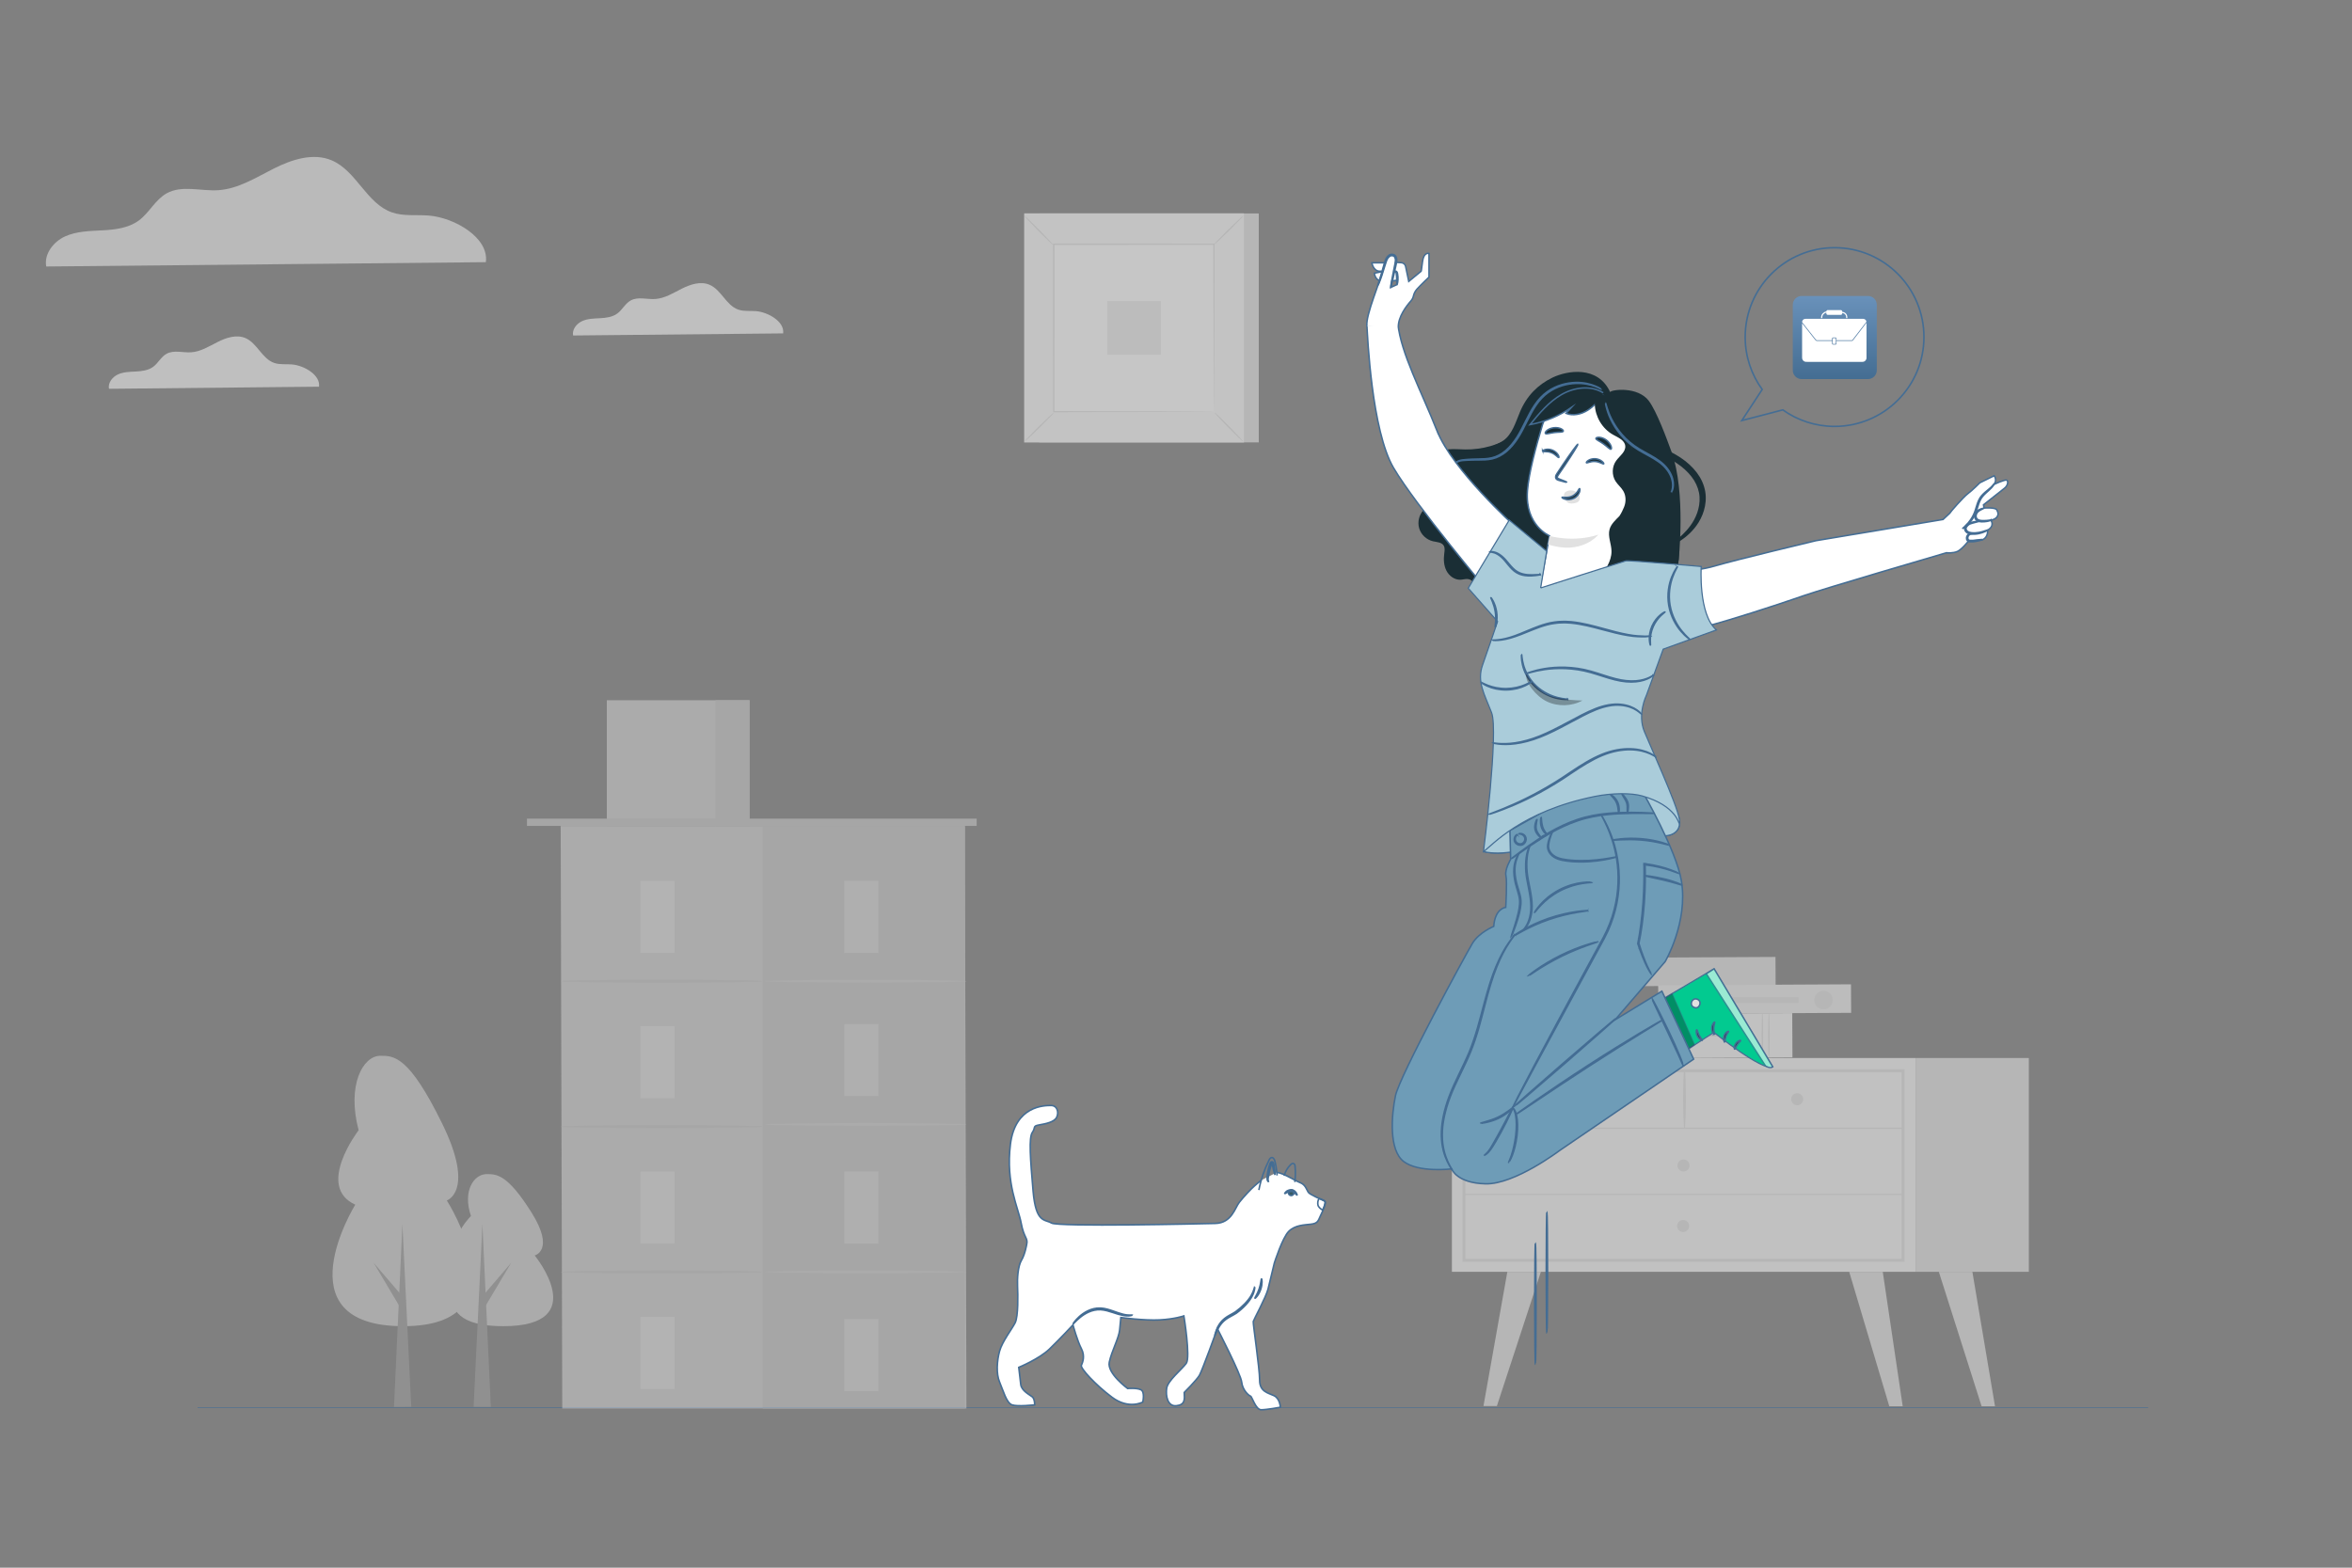 <?xml version="1.0" encoding="UTF-8"?>
<svg id="Livello_1" data-name="Livello 1" xmlns="http://www.w3.org/2000/svg" xmlns:xlink="http://www.w3.org/1999/xlink" viewBox="0 0 750 500">
  <rect x="0" y="0" width="750" height="500" fill="#808080" stroke="none"/>
  <defs>
    <style>
      .cls-1 {
        fill: url(#Sfumatura_senza_nome_2);
      }

      .cls-1, .cls-2, .cls-3, .cls-4, .cls-5, .cls-6, .cls-7, .cls-8, .cls-9, .cls-10, .cls-11, .cls-12 {
        stroke-width: 0px;
      }

      .cls-13 {
        fill: #02ca90;
      }

      .cls-13, .cls-14, .cls-15, .cls-16, .cls-17, .cls-18, .cls-19, .cls-20, .cls-21, .cls-22, .cls-23, .cls-24, .cls-25, .cls-26, .cls-27 {
        stroke: #446d94;
        stroke-miterlimit: 10;
      }

      .cls-13, .cls-26 {
        stroke-width: .376px;
      }

      .cls-14, .cls-22, .cls-24 {
        stroke-width: .498px;
      }

      .cls-14, .cls-25 {
        fill: #375a64;
      }

      .cls-2, .cls-16 {
        fill: #000;
      }

      .cls-15 {
        fill: #6e9cb7;
      }

      .cls-15, .cls-16, .cls-17, .cls-18, .cls-19, .cls-20, .cls-21, .cls-25 {
        stroke-width: .475px;
      }

      .cls-3, .cls-21 {
        fill: #e1e1e1;
      }

      .cls-28 {
        opacity: .5;
      }

      .cls-29 {
        opacity: .6;
      }

      .cls-16, .cls-30 {
        opacity: .3;
      }

      .cls-17, .cls-11 {
        fill: #1a2e35;
      }

      .cls-18 {
        fill: #ff9a6c;
      }

      .cls-4 {
        fill: #a8a8a8;
      }

      .cls-31 {
        opacity: .8;
      }

      .cls-19, .cls-24, .cls-9 {
        fill: #fff;
      }

      .cls-5 {
        fill: #f5f5f5;
      }

      .cls-20 {
        fill: #ff735d;
      }

      .cls-6 {
        fill: #dedede;
      }

      .cls-7 {
        fill: #ececec;
      }

      .cls-32 {
        opacity: .55;
      }

      .cls-22, .cls-23, .cls-27 {
        fill: none;
      }

      .cls-23 {
        stroke-width: .5px;
      }

      .cls-8 {
        fill: #f3f3f3;
      }

      .cls-26 {
        fill: #aaccda;
      }

      .cls-10 {
        fill: #fafafa;
      }

      .cls-12 {
        fill: #e9e9e9;
      }

      .cls-27 {
        stroke-width: .178px;
      }
    </style>
    <linearGradient id="Sfumatura_senza_nome_2" data-name="Sfumatura senza nome 2" x1="-4157.998" y1="53.788" x2="-4157.998" y2="27.277" gradientTransform="translate(-3572.924 67.12) rotate(-180) scale(1 -1)" gradientUnits="userSpaceOnUse">
      <stop offset="0" stop-color="#446d92"/>
      <stop offset="1" stop-color="#6991ba"/>
    </linearGradient>
  </defs>
  <g id="home_destra-2" data-name="home destra">
    <line id="linea_paviemnto" data-name="linea paviemnto" class="cls-27" x1="685" y1="449" x2="63" y2="449"/>
    <g id="grattaceli" class="cls-32">
      <g id="NUVOLE">
        <path class="cls-12" d="M154.927,83.623c1.076-7.786-9.923-14.195-18.183-14.876-3.941-.317-8.039.285-11.774-1.013-8.087-2.817-11.315-13.262-19.212-16.601-5.903-2.485-12.692-.269-18.421,2.611-5.713,2.88-11.378,6.504-17.756,6.916-5.555.348-11.6-1.709-16.458,1.013-3.624,2.026-5.523,6.204-8.862,8.656-3.276,2.405-7.533,2.928-11.584,3.133-4.051.222-8.245.269-11.948,1.947-3.687,1.693-6.742,5.602-5.982,9.59l140.181-1.377Z"/>
        <path class="cls-8" d="M249.726,106.331c.513-3.72-4.746-6.788-8.692-7.101-1.886-.148-3.842.139-5.624-.487-3.868-1.347-5.406-6.336-9.178-7.927-2.816-1.191-6.067-.13-8.796,1.243-2.729,1.373-5.432,3.103-8.483,3.303-2.66.174-5.537-.817-7.866.487-1.73.965-2.642,2.964-4.233,4.137-1.565,1.156-3.598,1.399-5.537,1.504-1.938.104-3.946.122-5.71.93-1.764.808-3.225,2.677-2.86,4.581l66.978-.669Z"/>
        <path class="cls-8" d="M101.726,123.331c.513-3.72-4.746-6.788-8.692-7.101-1.886-.148-3.842.139-5.624-.487-3.868-1.347-5.406-6.336-9.178-7.927-2.816-1.191-6.067-.13-8.796,1.243-2.729,1.373-5.432,3.103-8.483,3.303-2.66.174-5.537-.817-7.866.487-1.73.965-2.642,2.964-4.233,4.137-1.565,1.156-3.598,1.399-5.537,1.504-1.938.104-3.946.122-5.71.93-1.764.808-3.225,2.677-2.86,4.581l66.978-.669Z"/>
      </g>
    </g>
    <g>
      <g class="cls-32">
        <g>
          <rect class="cls-5" x="462.976" y="337.445" width="147.856" height="68.189"/>
          <path class="cls-3" d="M607.313,402.42h-140.952v-61.388h140.952v61.388ZM467.28,401.5h139.113v-59.548h-139.113v59.548Z"/>
          <rect class="cls-3" x="610.832" y="337.445" width="36.121" height="68.189"/>
          <path class="cls-3" d="M466.82,360.03h140.032c.239,0,.239-.371,0-.371h-140.032c-.239,0-.239.371,0,.371h0Z"/>
          <path class="cls-3" d="M537.294,359.845c.42-6.053.374-12.464.048-18.522-.013-.242-.364-.243-.377,0-.327,6.059-.372,12.469.048,18.522.013.181.269.181.282,0h0Z"/>
          <path class="cls-3" d="M574.986,350.584c0,1.054-.854,1.908-1.908,1.908-1.054,0-1.908-.854-1.908-1.908,0-1.053.854-1.908,1.908-1.908,1.054,0,1.908.854,1.908,1.908Z"/>
          <path class="cls-3" d="M501.496,350.584c0,1.054-.854,1.908-1.908,1.908-1.054,0-1.908-.854-1.908-1.908,0-1.053.854-1.908,1.908-1.908,1.053,0,1.908.854,1.908,1.908Z"/>
          <path class="cls-3" d="M538.744,371.726c0,1.054-.854,1.908-1.908,1.908-1.054,0-1.908-.854-1.908-1.908,0-1.054.854-1.908,1.908-1.908,1.054,0,1.908.854,1.908,1.908Z"/>
          <polygon class="cls-3" points="480.654 405.634 473.041 448.444 477.323 448.444 491.358 405.634 480.654 405.634"/>
          <polygon class="cls-3" points="600.371 405.634 606.737 448.519 602.455 448.519 589.666 405.634 600.371 405.634"/>
          <polygon class="cls-3" points="628.954 405.634 636.167 448.519 631.885 448.519 618.249 405.634 628.954 405.634"/>
          <path class="cls-3" d="M538.616,391.025c0,1.054-.854,1.908-1.908,1.908-1.054,0-1.908-.854-1.908-1.908s.854-1.908,1.908-1.908c1.054,0,1.908.854,1.908,1.908Z"/>
          <path class="cls-3" d="M466.82,381.146h140.032c.239,0,.239-.371,0-.371h-140.032c-.239,0-.239.371,0,.371h0Z"/>
        </g>
        <g>
          <rect class="cls-3" x="539.281" y="287.517" width="9.1" height="44.705" transform="translate(850.825 -235.59) rotate(89.697)"/>
          <g>
            <rect class="cls-5" x="539.557" y="305.403" width="14.141" height="49.827" transform="translate(874.049 -218.05) rotate(89.697)"/>
            <path class="cls-3" d="M561.979,337.156c-.134,0-.242-3.166-.242-7.07,0-3.906.108-7.071.242-7.071.134,0,.242,3.165.242,7.071,0,3.904-.108,7.07-.242,7.07Z"/>
            <path class="cls-3" d="M564.072,337.156c-.134,0-.242-3.166-.242-7.07,0-3.906.108-7.071.242-7.071.133,0,.242,3.165.242,7.071,0,3.904-.108,7.07-.242,7.07Z"/>
            <path class="cls-3" d="M529.249,337.156c-.134,0-.242-3.166-.242-7.07,0-3.906.108-7.071.242-7.071.134,0,.242,3.165.242,7.071,0,3.904-.108,7.07-.242,7.07Z"/>
            <path class="cls-3" d="M531.342,337.156c-.134,0-.242-3.166-.242-7.07,0-3.906.108-7.071.242-7.071.133,0,.242,3.165.242,7.071,0,3.904-.108,7.07-.242,7.07Z"/>
            <path class="cls-3" d="M535.909,330.314c0-.135,5.027-.245,11.227-.245,6.202,0,11.228.11,11.228.245,0,.135-5.026.245-11.228.245-6.2,0-11.227-.11-11.227-.245Z"/>
          </g>
          <g>
            <rect class="cls-7" x="554.973" y="287.903" width="9.1" height="61.485" transform="translate(875.215 -242.549) rotate(89.698)"/>
            <path class="cls-3" d="M581.486,321.904c-1.605,0-2.905-1.318-2.905-2.943,0-1.625,1.301-2.943,2.905-2.943,1.605,0,2.906,1.318,2.906,2.943,0,1.626-1.301,2.943-2.906,2.943Z"/>
            <rect class="cls-3" x="552.006" y="298.383" width="1.819" height="41.157" transform="translate(871.877 -233.955) rotate(90)"/>
          </g>
        </g>
      </g>
      <g class="cls-32">
        <rect class="cls-3" x="331.342" y="68.079" width="70.054" height="73.025"/>
        <g>
          <rect class="cls-10" x="326.598" y="68.079" width="70.054" height="73.025"/>
          <path class="cls-3" d="M396.673,141.126h-70.097v-73.069h70.097v73.069ZM326.619,141.083h70.01v-72.982h-70.01v72.982Z"/>
        </g>
        <rect class="cls-9" x="336.015" y="77.896" width="51.22" height="53.392"/>
        <path class="cls-3" d="M336.015,131.643c.04.048-.446.606-1.264,1.469-.818.863-1.967,2.031-3.256,3.301-1.289,1.27-2.473,2.4-3.346,3.203-.873.802-1.436,1.277-1.48,1.233-.044-.045.439-.6,1.257-1.464.818-.863,1.97-2.034,3.263-3.307,1.292-1.273,2.479-2.406,3.352-3.209.874-.803,1.433-1.275,1.474-1.227Z"/>
        <path class="cls-3" d="M387.234,131.512c.048-.04.606.446,1.47,1.264.863.818,2.031,1.968,3.301,3.256,1.269,1.289,2.4,2.473,3.203,3.346.803.874,1.277,1.436,1.233,1.48-.044.044-.6-.439-1.464-1.257-.863-.818-2.034-1.971-3.307-3.263-1.272-1.292-2.406-2.479-3.209-3.352-.803-.873-1.275-1.433-1.227-1.474Z"/>
        <path class="cls-3" d="M387.094,78.038c-.04-.048.446-.606,1.264-1.47.818-.863,1.967-2.032,3.256-3.301,1.289-1.27,2.473-2.4,3.346-3.203.873-.802,1.436-1.277,1.48-1.233.044.044-.439.6-1.257,1.463-.818.863-1.971,2.034-3.263,3.307-1.292,1.273-2.479,2.406-3.352,3.209-.873.803-1.433,1.275-1.474,1.227Z"/>
        <path class="cls-3" d="M335.874,78.169c-.048.041-.606-.446-1.469-1.264-.863-.818-2.031-1.968-3.301-3.256-1.27-1.289-2.4-2.473-3.203-3.346-.803-.874-1.278-1.436-1.233-1.48.044-.044.6.439,1.463,1.257.863.818,2.034,1.971,3.307,3.263,1.273,1.292,2.406,2.479,3.209,3.353.803.873,1.275,1.433,1.227,1.473Z"/>
        <path class="cls-3" d="M387.094,131.288c-.004-.004-.007-.091-.011-.259-.003-.182-.006-.427-.011-.745-.006-.669-.013-1.632-.023-2.882-.012-2.529-.03-6.209-.052-10.882-.024-9.351-.059-22.673-.1-38.623l.197.197c-14.911.009-32.421.019-51.074.03h-.005l.227-.227c-.012,19.597-.023,37.93-.032,53.392l-.195-.194c15.306.041,28.05.076,36.985.099,4.464.022,7.976.039,10.389.051,1.192.01,2.109.018,2.749.023.302.005.536.008.71.011.161.004.244.007.247.011.004.004-.072.007-.226.011-.169.003-.396.006-.689.011-.63.005-1.535.013-2.711.022-2.403.012-5.899.029-10.344.051-8.965.024-21.751.058-37.109.099l-.195.001-0-.196c-.009-15.461-.02-33.795-.032-53.392l-0-.227h.232c18.653.01,36.164.021,51.074.029h.198l-0.0.198c-.042,16.003-.076,29.368-.1,38.75-.023,4.653-.04,8.318-.052,10.837-.01,1.234-.018,2.184-.023,2.844-.005.309-.009.547-.011.724-.004.161-.008.241-.011.237Z"/>
        <rect class="cls-7" x="353.079" y="96.046" width="17.091" height="17.091"/>
      </g>
      <g>
        <path class="cls-11" d="M482.699,138.945c-4.575,2.925-10.015,4.478-15.444,4.408-1.732-.022-3.467-.205-5.193-.057-1.726.147-3.488.664-4.755,1.845-1.267,1.181-1.912,3.131-1.219,4.718.976,2.234,4.135,3.122,4.614,5.512.344,1.72-.937,3.358-2.379,4.357-1.442.999-3.138,1.663-4.355,2.926-1.459,1.516-2.023,3.836-1.423,5.853.6,2.017,2.34,3.651,4.39,4.124,1.235.285,2.75.292,3.419,1.368.467.75.295,1.712.179,2.588-.244,1.844-.147,3.794.707,5.446.854,1.652,2.581,2.934,4.44,2.869.726-.026,1.438-.248,2.164-.234.726.014,1.53.357,1.747,1.05.15.48-.016.992-.07,1.492-.263,2.441,2.17,4.344,4.523,5.045,4.706,1.403,9.961.049,13.927-2.847,3.965-2.896,6.747-7.179,8.604-11.724,1.857-4.546,2.86-9.386,3.853-14.195"/>
        <g>
          <path class="cls-20" d="M535.267,260.587c-.47-1.32-1.367-2.444-2.327-3.465-6.226-6.627-15.659-9.793-24.737-9.278-9.079.516-17.76,4.469-24.831,10.186-3.767,3.045-8.838,8.931-10.163,13.59,5.524,1.332,13.78-.522,18.988-2.793,5.209-2.271,10.365-5.023,16.018-5.598,6.552-.667,12.982,1.659,19.437,2.966,1.297.263,2.626.485,3.939.317,1.313-.168,2.624-.781,3.357-1.883.776-1.167.789-2.721.319-4.041Z"/>
          <path class="cls-26" d="M535.267,260.587c-.47-1.32-1.367-2.444-2.327-3.465-6.226-6.627-15.659-9.793-24.737-9.278-9.079.516-17.76,4.469-24.831,10.186-3.767,3.045-8.838,8.931-10.163,13.59,5.524,1.332,13.78-.522,18.988-2.793,5.209-2.271,10.365-5.023,16.018-5.598,6.552-.667,12.982,1.659,19.437,2.966,1.297.263,2.626.485,3.939.317,1.313-.168,2.624-.781,3.357-1.883.776-1.167.789-2.721.319-4.041Z"/>
          <g>
            <g>
              <path class="cls-13" d="M530.749,339.49l15.772-10.219s15.684,12.599,18.783,10.995l-18.716-31.293-25.228,14.915,9.389,15.603Z"/>
              <path class="cls-21" d="M539.377,320.406c-.197-.705.234-1.53.93-1.756.696-.225,1.54.205,1.748.906.209.701-.277,1.708-.994,1.854-.717.146-1.68-.414-1.714-1.144"/>
              <g class="cls-29">
                <path class="cls-19" d="M546.588,308.973l-2.484,1.603,18.874,29.404s1.439,1.031,2.327.286l-18.716-31.293Z"/>
              </g>
              <path class="cls-17" d="M546.665,329.874c.15-.096-.238-.902-.196-1.948.014-1.047.445-1.83.3-1.935-.114-.123-.891.651-.919,1.918-.04,1.266.695,2.081.816,1.964Z"/>
              <path class="cls-17" d="M549.986,332.344c.169-.054.033-.871.369-1.776.309-.915.93-1.464.832-1.612-.062-.158-1.02.272-1.416,1.405-.406,1.13.068,2.067.215,1.983Z"/>
              <path class="cls-17" d="M555.029,331.858c-.05-.158-.941.086-1.543.979-.609.889-.508,1.807-.342,1.795.177.011.349-.721.854-1.447.488-.737,1.106-1.166,1.031-1.327Z"/>
              <path class="cls-17" d="M542.812,331.804c.101-.147-.529-.722-.987-1.621-.476-.889-.588-1.735-.767-1.736-.163-.022-.337.972.218,2.023.546,1.055,1.461,1.481,1.536,1.334Z"/>
            </g>
            <polygon class="cls-16" points="533.246 316.86 540.422 333.223 538.016 334.923 529.741 318.972 533.246 316.86"/>
          </g>
          <g>
            <path class="cls-15" d="M523.855,252.673c-.648,0-21.862-.465-33.314,7.098l-9.066,5.112.245,9.182s-1.945,3.241-1.513,5.186c.432,1.945-.063,10.156-.063,10.156,0,0-3.395.216-3.827,6.05,0,0-4.711,1.945-6.785,5.402-2.074,3.457-23.25,42.352-24.546,48.618s-2.161,17.286,2.593,20.96c4.754,3.673,15.342,2.377,15.342,2.377,0,0,1.513,4.538,10.804,4.754,9.291.216,23.553-10.588,23.553-10.588l42.784-29.171-10.121-21.678-14.945,9.145,15.99-18.583s7.347-12.533,5.186-25.713c-1.604-9.786-12.317-28.306-12.317-28.306Z"/>
            <path class="cls-25" d="M527.514,259.404c-.001.015-.174.023-.503.026-.376-.002-.853-.003-1.44-.006-1.25-.01-3.059-.04-5.291-.013-2.232.032-4.891.107-7.821.419-2.926.313-6.134.858-9.348,1.954-6.454,2.177-11.65,5.643-15.347,8.114-1.802,1.249-3.276,2.27-4.35,3.014-.484.333-.877.603-1.186.816-.274.183-.422.273-.431.261s.122-.126.38-.331c.297-.23.674-.522,1.139-.882.997-.756,2.446-1.84,4.275-3.13,3.659-2.539,8.857-6.068,15.384-8.272,3.251-1.109,6.497-1.648,9.444-1.94,2.952-.293,5.623-.335,7.861-.329,2.239.012,4.048.088,5.297.15.587.035,1.063.064,1.438.087.329.025.501.045.5.06Z"/>
            <path class="cls-25" d="M483.863,266.136c.056.051-.537.359-.677,1.244-.065.423.036.965.452,1.335.396.372,1.073.57,1.653.342.577-.234.931-.844.962-1.387.046-.555-.254-1.017-.592-1.279-.711-.545-1.353-.359-1.347-.435-.007-.023.128-.102.405-.126.272-.024.696.033,1.121.315.418.264.844.834.81,1.544-.019.682-.43,1.449-1.199,1.768-.777.298-1.603.025-2.087-.456-.514-.492-.598-1.198-.477-1.677.114-.497.382-.83.596-1.0.217-.174.37-.21.38-.188Z"/>
            <path class="cls-25" d="M491.473,267.257c-.04.038-.34-.183-.761-.615-.404-.432-.994-1.094-1.228-2.051-.211-.963.027-1.817.2-2.383.188-.573.361-.904.413-.887.061.019-.009.384-.118.962-.098.574-.261,1.382-.076,2.211.198.826.7,1.479,1.041,1.952.352.472.576.768.529.812Z"/>
            <path class="cls-25" d="M493.27,266.16c-.036.039-.331-.145-.717-.553-.382-.406-.834-1.071-1.082-1.904-.467-1.688-.127-3.07-.045-3.051.151.001.022,1.378.458,2.927.457,1.551,1.495,2.483,1.386,2.581Z"/>
            <path class="cls-25" d="M516.17,259.404c-.067-.002-.087-.387-.149-.994-.062-.605-.17-1.441-.517-2.277-.341-.84-.883-1.481-1.29-1.93-.412-.448-.684-.722-.643-.771.034-.042.374.146.855.553.473.404,1.103,1.065,1.476,1.983.378.912.438,1.808.424,2.431-.015.628-.103,1.008-.155,1.006Z"/>
            <path class="cls-25" d="M518.948,259.347c-.062-.006-.073-.385-.067-.99-.007-.6.061-1.445-.187-2.28-.267-.829-.773-1.514-1.077-2.033-.318-.516-.497-.851-.448-.886.047-.034.313.236.697.71.367.48.93,1.139,1.24,2.083.279.958.146,1.829.079,2.428-.084.606-.18.973-.237.968Z"/>
            <path class="cls-25" d="M482.372,353.321c-.021-.001.09-.355.386-.965.288-.618.735-1.518,1.321-2.671,1.173-2.306,2.909-5.623,5.074-9.709,4.332-8.173,10.388-19.425,17.123-31.826,1.687-3.1,3.334-6.126,4.925-9.049,1.573-2.912,2.714-5.92,3.483-8.863,1.56-5.898,1.551-11.497.859-16.039-.69-4.564-2.012-8.097-3.05-10.451-.527-1.178-.98-2.073-1.295-2.676-.15-.284-.268-.51-.361-.685-.079-.156-.117-.237-.11-.241.006-.004.057.07.148.219.102.17.233.389.398.665.34.59.819,1.476,1.372,2.648,1.089,2.343,2.464,5.881,3.198,10.474.736,4.57.778,10.224-.776,16.186-.766,2.975-1.91,6.016-3.496,8.964-1.588,2.925-3.233,5.952-4.917,9.054-6.724,12.393-12.811,23.613-17.233,31.765-2.183,4.052-3.954,7.34-5.194,9.643-.594,1.123-1.06,2.005-1.392,2.632-.146.286-.263.513-.352.689-.068.155-.104.238-.112.238Z"/>
            <path class="cls-25" d="M530.094,325.341c.008.013-.152.125-.463.326-.35.221-.805.507-1.371.863-1.24.765-2.96,1.827-5.067,3.127-4.278,2.641-10.167,6.322-16.604,10.492-6.438,4.173-12.214,8.031-16.395,10.824-2.061,1.372-3.744,2.492-4.957,3.3-.56.364-1.011.657-1.358.882-.313.198-.482.296-.49.283-.008-.012.144-.134.441-.355.336-.243.771-.558,1.312-.949,1.194-.835,2.851-1.994,4.88-3.413,4.138-2.858,9.89-6.758,16.332-10.934,6.441-4.172,12.36-7.815,16.68-10.391,2.161-1.287,3.917-2.316,5.14-3.011.582-.327,1.051-.59,1.412-.793.325-.177.5-.264.507-.251Z"/>
            <path class="cls-25" d="M536.788,340.026c-.028.009-.168-.298-.396-.859-.282-.639-.628-1.423-1.036-2.348-.892-1.976-2.167-4.688-3.593-7.676-1.404-2.944-2.674-5.606-3.652-7.655-.426-.919-.787-1.698-1.082-2.333-.248-.555-.373-.867-.347-.881.027-.013.203.274.497.806.294.532.706,1.308,1.205,2.273.997,1.93,2.34,4.613,3.768,7.605,1.427,2.991,2.66,5.729,3.484,7.742.415,1.005.718,1.833.913,2.41.181.583.267.908.239.917Z"/>
            <path class="cls-25" d="M482.371,353.321c-.078-.09,7.239-6.558,16.341-14.445,9.105-7.89,16.547-14.211,16.625-14.121s-7.238,6.557-16.342,14.447c-9.102,7.887-16.545,14.21-16.623,14.12Z"/>
            <path class="cls-25" d="M473.309,368.481c-.041-.056.861-.585,1.758-1.96.883-1.369,1.972-3.388,3.192-5.584,1.208-2.208,2.259-4.23,3.02-5.694.76-1.465,1.234-2.37,1.29-2.344.052.024-.325.976-1.017,2.478-.692,1.502-1.704,3.552-2.915,5.767-1.227,2.208-2.348,4.189-3.321,5.553-.498.673-.992,1.154-1.372,1.429-.38.278-.622.377-.634.355Z"/>
            <path class="cls-25" d="M481.056,370.825c-.068-.037.408-.938.924-2.49.515-1.55,1.049-3.756,1.342-6.234.275-2.478.271-4.755-.031-6.351-.124-.806-.368-1.413-.557-1.821-.228-.379-.387-.583-.361-.609.012-.018.217.146.505.524.245.4.545,1.026.711,1.845.389,1.63.44,3.949.161,6.462-.296,2.512-.886,4.741-1.483,6.287-.307.77-.577,1.385-.818,1.783-.229.404-.367.618-.393.604Z"/>
            <path class="cls-25" d="M472.1,358.258c-.013-.062.613-.236,1.615-.522 1-.291,2.378-.703,3.811-1.362,2.868-1.337,4.747-3.179,4.847-3.053.036.039-.397.527-1.197,1.215-.801.682-1.997,1.548-3.469,2.229-1.472.678-2.892,1.049-3.918,1.267-1.03.212-1.677.28-1.689.226Z"/>
            <path class="cls-25" d="M483.037,298.17c.006.005-.033.064-.112.176-.097.13-.216.291-.363.488-.321.427-.789,1.061-1.343,1.911-1.125,1.685-2.565,4.257-3.916,7.621-1.367,3.36-2.585,7.51-3.783,12.16-1.228,4.638-2.447,9.807-4.556,14.969-2.14,5.141-4.769,9.745-6.471,14.225-1.713,4.462-2.603,8.752-2.578,12.364.004,1.806.226,3.433.552,4.829.326,1.399.781,2.555,1.179,3.484.425.917.785,1.619,1.065,2.074.121.214.219.388.299.53.065.121.096.185.09.189-.006.004-.049-.052-.127-.165-.09-.136-.2-.303-.336-.509-.305-.442-.691-1.134-1.143-2.049-.425-.926-.908-2.085-1.261-3.496-.352-1.408-.599-3.055-.623-4.884-.063-3.664.805-7.998,2.512-12.509,1.697-4.524,4.321-9.143,6.443-14.247,2.092-5.118,3.321-10.271,4.571-14.906,1.22-4.647,2.475-8.811,3.885-12.174,1.395-3.369,2.886-5.935,4.059-7.6.578-.839,1.07-1.46,1.414-1.87.161-.187.291-.339.397-.462.091-.103.141-.153.146-.148Z"/>
            <path class="cls-25" d="M484.43,272.071c.035.019-.157.362-.43,1.011-.275.646-.631,1.605-.814,2.842-.182,1.235-.146,2.736.155,4.367.25,1.642.936,3.342,1.401,5.246.237.944.327,1.937.244,2.86-.071.925-.232,1.8-.425,2.62-.379,1.644-.864,3.078-1.28,4.276-.422,1.196-.796,2.151-1.06,2.808-.265.657-.423,1.016-.451,1.006-.028-.01.077-.388.293-1.063.246-.753.557-1.708.928-2.848.377-1.205.829-2.642,1.181-4.266.347-1.622.648-3.445.149-5.295-.449-1.847-1.138-3.593-1.373-5.276-.286-1.665-.292-3.217-.065-4.482.228-1.267.637-2.232.963-2.864.162-.318.302-.556.408-.712.102-.157.161-.236.174-.229Z"/>
            <path class="cls-25" d="M485.438,296.95c-.084-.056,1.26-1.086,2.081-3.518.412-1.197.672-2.706.651-4.385-.017-1.681-.307-3.52-.685-5.439-.371-1.922-.777-3.757-.912-5.473-.14-1.708-.085-3.258.087-4.543.167-1.286.457-2.304.726-2.977.139-.336.255-.591.353-.756.092-.167.147-.251.16-.244.036.018-.139.376-.355,1.056-.217.679-.456,1.687-.582,2.956-.131,1.267-.154,2.794.005,4.472.153,1.675.567,3.498.94,5.426.379,1.926.664,3.797.659,5.52-0,1.722-.3,3.269-.761,4.489-.455,1.224-1.059,2.113-1.538,2.657-.247.268-.443.469-.594.587-.145.124-.226.183-.236.172Z"/>
            <path class="cls-25" d="M506.412,290.435c.002.03-.354.094-.999.185-.646.085-1.577.228-2.723.428-2.291.396-5.43,1.104-8.784,2.257-3.352,1.16-6.262,2.537-8.31,3.637-1.025.548-1.847,1.01-2.408,1.341-.564.326-.884.495-.901.47-.016-.025.273-.241.812-.612.535-.375,1.337-.879,2.349-1.465,2.022-1.174,4.937-2.608,8.317-3.777,3.382-1.162,6.561-1.829,8.877-2.15,1.158-.162,2.1-.26,2.753-.294.653-.04,1.014-.048,1.017-.018Z"/>
            <path class="cls-25" d="M507.76,281.418c.001.082-1.22.062-3.149.361-.965.143-2.098.405-3.33.779-1.224.397-2.543.919-3.862,1.601-1.312.698-2.492,1.485-3.515,2.267-1.009.8-1.869,1.583-2.535,2.296-1.343,1.416-2.021,2.431-2.088,2.384-.025-.017.13-.279.431-.742.294-.468.781-1.105,1.432-1.849.647-.749,1.5-1.569,2.513-2.401,1.027-.813,2.223-1.627,3.561-2.337,1.345-.696,2.694-1.217,3.947-1.599,1.26-.361,2.419-.596,3.403-.702.982-.113,1.784-.152,2.335-.127.552.015.856.037.855.067Z"/>
            <path class="cls-25" d="M509.608,300.336c.008.029-.324.155-.931.357-.608.199-1.484.497-2.559.879-2.152.762-5.089,1.921-8.213,3.458-3.123,1.542-5.832,3.165-7.747,4.407-.959.62-1.728,1.133-2.256,1.494-.53.358-.833.544-.85.52-.018-.024.25-.256.752-.656.499-.403,1.244-.956,2.186-1.612,1.88-1.313,4.583-2.988,7.726-4.54,3.145-1.547,6.119-2.669,8.306-3.36,1.093-.347,1.986-.601,2.61-.751.623-.154.97-.225.978-.197Z"/>
            <path class="cls-25" d="M535.679,278.698c-.008.019-.284-.082-.795-.279-.513-.193-1.265-.478-2.236-.799-1.938-.647-4.775-1.399-8.262-1.812l.208-.187c.094,3.558.074,7.787-.245,12.293-.339,4.869-.985,9.373-1.745,13.073l-.005-.088c.973,3.107,1.962,5.632,2.75,7.344.388.861.748,1.506.99,1.948.26.431.397.663.381.674-.014.01-.182-.201-.474-.617-.274-.427-.666-1.063-1.084-1.915-.85-1.699-1.89-4.211-2.906-7.328l-.014-.042.009-.047c.713-3.695,1.331-8.183,1.668-13.034.318-4.489.36-8.705.305-12.255l-.003-.215.211.027c3.509.453,6.359,1.265,8.287,1.975.966.353,1.709.671,2.209.898.499.231.759.367.752.384Z"/>
            <path class="cls-25" d="M536.354,282.279c-.024.059-.678-.158-1.74-.475-1.062-.319-2.538-.725-4.186-1.113-3.297-.772-6.006-1.267-5.984-1.397.01-.058.698-.001,1.802.159,1.103.16,2.623.427,4.282.819,3.33.758,5.879,1.895,5.826,2.007Z"/>
            <path class="cls-25" d="M532.378,269.552c-.021.065-1.009-.229-2.622-.608-1.613-.38-3.865-.807-6.382-1.016-2.519-.205-4.811-.164-6.468-.087-1.657.079-2.683.167-2.691.101-.004-.03.249-.086.709-.162.46-.079,1.13-.164,1.961-.242,1.661-.156,3.977-.246,6.525-.038,2.546.212,4.817.692,6.423,1.15.803.229,1.446.438,1.882.606.437.164.674.269.665.297Z"/>
            <path class="cls-25" d="M515.55,273.282c.007.027-.382.154-1.096.343-.715.186-1.757.424-3.06.649-2.599.442-6.263.849-10.301.513-1.993-.195-3.985-.414-5.541-1.389-.764-.484-1.368-1.14-1.724-1.871-.373-.728-.407-1.539-.296-2.196.212-1.329.624-2.329.925-3.006.312-.675.566-1.005.587-.99.028.018-.172.371-.433,1.056-.249.683-.612,1.696-.777,2.98-.085.639-.036,1.337.314,1.997.336.657.903,1.255,1.615,1.694,1.445.888,3.392,1.107,5.367,1.296,3.986.332,7.622-.022,10.217-.385,1.3-.186,2.347-.377,3.07-.512.723-.138,1.125-.21,1.132-.18Z"/>
          </g>
        </g>
        <g>
          <g>
            <path class="cls-11" d="M513.442,125.05c-3.953-8.565-13.736-6.878-18.418-4.604-4.682,2.274-8.221,5.853-10.345,10.955-1.377,3.308-2.469,7.081-5.242,9.079-1.214.875-2.644,1.314-3.935,2.047-1.291.733-2.52,1.908-2.747,3.48-.413,2.849,2.448,4.824,4.864,5.974-1.436.976-1.81,3.187-1.306,4.954.504,1.766,1.681,3.19,2.83,4.548,3.527,4.172,9.836,9.299,14.351,12.106s7.437,3.143,12.29,1.122c1.971-.821,3.807-2.164,5.904-2.404,2.437-.278,4.777.977,7.184,1.477,2.407.5,5.461-.188,6.246-2.729.302-.977.198-2.042.329-3.063.131-1.021.631-2.128,1.548-2.36.747-.189,1.487.262,2.221.506,1.744.579,4.371,13.532,6.045,12.744,0,0,2.431-21.953-2.254-34.791-1.494-4.094-4.685-12.838-7.238-16.238-3.505-4.668-11.908-3.632-12.327-2.803"/>
            <g>
              <path class="cls-19" d="M508.426,126.473c-6.223-2.173-14.625,2.603-16.532,8.912-2.119,7.01-4.429,15.652-4.832,21.159-.811,11.073,7.053,14.353,7.053,14.353l-3.203,17.309,26.99-8.724,4.333-26.466-2.232-10.288-11.577-16.255Z"/>
              <path class="cls-17" d="M491.895,143.925c.095.234,1.375-.11,2.783.447,1.413.536,2.163,1.667,2.383,1.554.105-.047.061-.42-.261-.924-.315-.5-.946-1.114-1.825-1.455-.879-.34-1.744-.306-2.298-.142-.564.162-.832.413-.782.521Z"/>
              <path class="cls-17" d="M505.86,147.6c.162.195,1.279-.519,2.788-.413,1.509.085,2.565.936,2.742.762.085-.076-.067-.418-.528-.802-.451-.382-1.238-.777-2.179-.837-.941-.059-1.756.234-2.235.557-.487.325-.668.645-.588.733Z"/>
              <path class="cls-17" d="M499.592,153.796c.027-.082-.852-.455-2.292-.993-.367-.127-.706-.285-.709-.557-.025-.293.228-.661.513-1.056.567-.828,1.161-1.695,1.785-2.603,2.502-3.716,4.408-6.807,4.258-6.907-.151-.099-2.301,2.832-4.804,6.548-.608.918-1.189,1.794-1.742,2.632-.243.394-.602.821-.542,1.431.035.305.264.574.49.695.224.13.434.184.618.239,1.474.431,2.399.655,2.425.573Z"/>
              <path class="cls-3" d="M494.112,170.927s7.443,2.213,15.562-.394c0,0-5.241,6.667-16.061,3.096l.499-2.702Z"/>
              <g>
                <path class="cls-18" d="M498.786,158.744c-.144-.184.065.221,0,0h0Z"/>
                <path class="cls-3" d="M503.593,158.023c-.297-.683-.937-1.196-1.633-1.441-1.003-.352-2.14-.166-2.915.477-.517.528-.324,1.463-.259,1.684.521.665.569,1.23,1.302,1.638.732.407,2.585.153,3.175-.367.524-.462.627-1.308.33-1.991Z"/>
              </g>
              <path class="cls-17" d="M503.689,155.833c-.236-.07-.615,1.528-2.25,2.342-1.633.818-3.296.238-3.361.459-.046.095.307.4,1.022.588.7.19,1.784.205,2.784-.292.999-.5,1.575-1.345,1.784-1.988.218-.654.133-1.092.021-1.109Z"/>
              <path class="cls-17" d="M508.897,139.806c-.08.423,1.155.86,2.399,1.765,1.264.875,2.103,1.911,2.455,1.681.163-.114.155-.556-.095-1.141-.247-.582-.763-1.285-1.514-1.82-.752-.533-1.571-.777-2.184-.805-.617-.031-1.017.122-1.061.32Z"/>
              <path class="cls-17" d="M492.796,138.255c.329.314,1.457-.153,2.852-.303,1.39-.194,2.601-.017,2.839-.401.102-.185-.117-.51-.664-.784-.54-.274-1.417-.456-2.374-.338-.957.119-1.759.509-2.211.906-.46.399-.588.767-.441.921Z"/>
              <path class="cls-17" d="M511.377,125.92c-1.545,1.829-3.125,3.69-5.158,4.955-2.033,1.265-4.631,1.86-6.853.968.556-.614,1.113-1.229,1.67-1.843-3.944,2.7-8.457,4.566-13.157,5.44,2.961-3.598,6.015-7.276,10.055-9.598,4.04-2.323,9.344-3.037,13.293-.562"/>
            </g>
          </g>
          <path class="cls-11" d="M511.346,125.801c-.114-.048-2.281.96-2.281.96l-.409.228c-.105.675-.143,1.359-.105,2.044.143,3.897,2.386,7.7,5.808,9.611,1.607.894,3.688,1.73,3.897,3.555.209,1.892-1.768,3.184-2.89,4.724-1.378,1.882-1.454,4.629-.19,6.588.722,1.122,1.816,1.968,2.472,3.118.884,1.53.894,3.47.228,5.095-.368.888-.86,1.935-1.472,2.854-.609.619-1.239,1.227-1.791,1.878-.006.003-.011.008-.016.012,0,0-.01,0-.01.01.002.001.004.001.006.001-.599.709-1.1,1.47-1.343,2.368-.611,2.26.587,4.6.622,6.941.049,3.314-2.18,6.15-3.899,8.984-1.719,2.834-2.956,6.612-1.041,9.316,2.156,3.044,7.047,2.608,10.0.33,2.953-2.279,4.639-5.78,6.834-8.796,2.194-3.016,5.616-5.317,9.327-4.941.332-3.101.439-6.261.331-9.431"/>
          <path class="cls-11" d="M532.366,174.132c-.078-.137.667-.68,1.943-1.698,1.258-1.025,3.093-2.535,4.76-4.834.831-1.146,1.586-2.495,2.131-4.04.541-1.539.859-3.276.745-5.065-.102-1.786-.708-3.602-1.735-5.279-1.042-1.673-2.494-3.195-4.186-4.514-3.396-2.636-7.41-4.15-10.986-5.71-3.6-1.521-6.871-3.16-9.25-5.078-2.413-1.871-3.935-3.906-4.705-5.42-.768-1.529-.896-2.476-.776-2.516.158-.061.554.771,1.49,2.077.942,1.298,2.515,3.026,4.893,4.633,2.35,1.651,5.482,3.056,9.106,4.471,1.808.721,3.734,1.464,5.701,2.38,1.958.914,3.989,2.003,5.848,3.464,1.857,1.448,3.484,3.162,4.666,5.116,1.169,1.956,1.856,4.159,1.915,6.279.074,2.117-.373,4.092-1.057,5.793-.686,1.705-1.615,3.16-2.597,4.341-1.977,2.373-4.051,3.752-5.493,4.595-1.462.832-2.347,1.127-2.415,1.006Z"/>
          <path class="cls-25" d="M533,156.96c-.047-.018.204-.497.337-1.429.133-.924.045-2.331-.666-3.861-.698-1.529-1.981-3.133-3.823-4.401-1.812-1.311-4.063-2.358-6.312-3.7-2.25-1.352-4.172-3.012-5.634-4.754-1.488-1.724-2.535-3.505-3.281-5.048-.729-1.556-1.154-2.884-1.38-3.814-.131-.461-.184-.83-.234-1.077-.044-.248-.061-.379-.046-.382.037-.008.161.506.441,1.413.273.909.738,2.208,1.492,3.726.772,1.505,1.829,3.241,3.308,4.922,1.455,1.699,3.342,3.314,5.555,4.644,2.218,1.324,4.483,2.39,6.322,3.747,1.87,1.312,3.19,3.007,3.868,4.599.7,1.597.744,3.068.554,4.011-.089.475-.211.834-.322,1.061-.105.231-.167.348-.18.341Z"/>
          <path class="cls-25" d="M463.309,148.549c-.006-.004.02-.05.076-.135.059-.083.136-.217.271-.365.253-.306.695-.735,1.407-1.04.713-.306,1.658-.415,2.726-.471,1.065-.064,2.293-.143,3.64-.144,1.343-.024,2.824-.037,4.343-.401,1.517-.359,3.018-1.168,4.359-2.298,1.335-1.145,2.514-2.596,3.553-4.213,1.041-1.619,1.917-3.422,2.841-5.26.921-1.839,1.855-3.637,2.972-5.247,1.104-1.614,2.43-3.016,3.907-4.061,2.963-2.111,6.274-2.854,8.971-2.932,2.73-.078,4.896.534,6.29,1.109.34.151.647.287.92.409.244.137.457.257.643.361.345.199.521.31.514.323-.008.013-.199-.073-.555-.246-.189-.093-.407-.2-.656-.322-.275-.109-.584-.232-.927-.368-1.397-.521-3.54-1.077-6.219-.961-2.647.114-5.879.877-8.75,2.95-1.43,1.026-2.709,2.39-3.791,3.979-1.092,1.584-2.014,3.363-2.934,5.2-.922,1.835-1.807,3.652-2.871,5.295-1.06,1.64-2.27,3.118-3.652,4.289-1.388,1.156-2.954,1.985-4.532,2.342-1.577.361-3.078.352-4.423.358-1.35-.018-2.557.039-3.632.08-1.067.032-1.983.116-2.675.386-.691.268-1.136.66-1.405.942-.272.284-.394.455-.411.442Z"/>
        </g>
        <g>
          <path class="cls-19" d="M458.245,137.418c-4.973-12.53-11.545-24.811-12.486-34.155l-9.887.404c.212,3.61,1.505,33.694,8.513,45.586,7.008,11.893,30.39,39.701,30.39,39.701l8.229-21.167s-19.785-17.839-24.758-30.369Z"/>
          <path class="cls-19" d="M441.775,83.814h-4.327s.42,2.547,2.383,2.687c1.963.14,1.576-.302,1.576-.302l-.44.398-2.698.535s.14,2.103,1.916,2.43l2.617-2.43-1.028-3.318Z"/>
          <path class="cls-19" d="M445.897,104.38c-.105-3.328,2.627-6.838,3.971-8.357.405-.458.701-1.002.837-1.598.137-.602.443-1.442,1.124-2.199,1.236-1.373,3.845-3.845,3.845-3.845v-7.554s-1.677-.536-2.06,2.611c-.396,3.251-.441,3.056-.441,3.056l-3.953,3.261-1.005-4.801c-.136-.652-.692-1.132-1.356-1.173l-1.799-.112s.7-2.495-1.557-2.277c0,0-1.241-.339-2.241,3.817-1.091,4.533-5.802,15.202-5.39,18.772M445.56,90.731l-2.056.935.346-2.103,1.71-.168v1.337Z"/>
          <path class="cls-18" d="M443.412,91.885c-.029-.006.008-.322.1-.887.092-.565.239-1.381.43-2.386.204-1.039.437-2.227.692-3.527.119-.663.32-1.364.34-2.053.019-.672-.249-1.445-.97-1.486-.674-.121-1.251.448-1.592,1.037-.188.292-.277.617-.398.958-.11.334-.218.662-.324.983-.396,1.264-.758,2.419-1.075,3.429-.321.974-.619,1.751-.847,2.279-.227.528-.38.807-.405.796-.03-.013.071-.313.248-.856.179-.542.431-1.328.713-2.309.291-1.018.623-2.183.987-3.457.102-.325.206-.657.313-.995.111-.327.215-.707.424-1.041.195-.334.442-.656.776-.915.328-.26.798-.409,1.244-.335.225.037.42.094.632.223.199.131.343.315.444.505.202.382.262.803.252,1.192-.033.787-.245,1.462-.373,2.126-.288,1.293-.552,2.475-.782,3.508-.229.997-.421,1.803-.564,2.358-.142.555-.235.859-.264.853Z"/>
          <path class="cls-18" d="M445.459,90.755c-.122-.019-.031-1.106-.119-2.433-.021-.332-.049-.648-.08-.935-.026-.299-.062-.497-.188-.6-.28-.209-.622-.211-.601-.286.001-.029.07-.058.2-.073.127-.008.331-.03.578.11.27.149.364.518.404.791.053.294.095.62.117.964.091,1.384-.199,2.484-.311,2.46Z"/>
        </g>
        <g>
          <path class="cls-19" d="M639.821,153.12c-.668-.148-3.998,1.364-3.998,1.364,1.127-1.409.07-2.743.07-2.743l-4.566,2.24s-2.31,2.333-3.813,3.461c-1.503,1.127-5.731,6.013-5.825,6.294l-2.096,1.951-40.544,6.766s-25.613,6.101-32.285,8.078c-6.672,1.977-17.798,2.309-17.798,2.309l-5.267,11.606,3.967,8.165c6.388,1.471,40.264-10.142,47.677-12.685,7.061-2.422,42.002-12.656,45.308-13.624l.004.024s2.161.188,3.57-.47c1.409-.658,3.476-3.288,3.476-3.288l3.898-.332c.451-.038.894-.193,1.238-.487,1.177-1.006.97-2.657.97-2.657,2.443-1.409,1.033-3.194,1.033-3.194,0,0,1.411-.171,2.001-1.104.478-.755.347-1.339-.122-2.184-.47-.846-4.04-.564-4.04-.564l-.188-1.033s5.456-4.336,6.677-5.276c1.221-.939,1.28-2.476.651-2.616Z"/>
          <path class="cls-18" d="M635.893,154.385c.053.023-.455.933-1.679,2.002-.589.549-1.337,1.151-1.998,1.948-.674.787-1.108,1.849-1.458,3.016-.345,1.165-.703,2.316-1.23,3.264-.508.956-1.107,1.731-1.658,2.329-.555.597-1.067,1.014-1.433,1.28-.367.266-.592.38-.607.36-.047-.06.781-.631,1.811-1.841.508-.608,1.063-1.378,1.534-2.311.491-.927.819-2.024,1.17-3.208.35-1.174.828-2.319,1.565-3.144.717-.827,1.492-1.407,2.102-1.923,1.258-.996,1.826-1.807,1.879-1.773Z"/>
          <path class="cls-18" d="M633.885,169.045c.021.044-.64.448-1.826.859-.594.198-1.327.386-2.164.447-.418.031-.86.028-1.317-.016-.458-.05-.96-.165-1.392-.477-.427-.312-.73-.816-.699-1.358.078-.578.43-.903.732-1.204.304-.286.707-.528,1.076-.605.358-.098.69-.171.995-.235,1.216-.256,1.997-.302,2.001-.228.002.045-.74.194-1.93.524-.296.081-.623.172-.962.28-.345.092-.618.279-.908.553-.266.258-.556.614-.582.938-.021.359.2.747.531.986.694.482,1.654.458,2.432.445.798-.036,1.51-.186,2.1-.342,1.179-.327,1.886-.632,1.914-.568Z"/>
          <path class="cls-18" d="M634.942,165.881c.015.052-.506.273-1.406.425-.45.074-.991.125-1.598.115-.588-.023-1.375-.098-1.905-.733-.51-.658-.378-1.5-.081-2.049.311-.584.81-.913,1.217-1.122.842-.397,1.405-.449,1.418-.408.026.069-.52.235-1.27.674-.362.226-.78.55-1.012,1.036-.236.474-.3,1.146.063,1.6.368.459,1.027.57,1.586.606.577.03,1.106.013,1.546-.021.882-.07,1.426-.185,1.442-.122Z"/>
          <path class="cls-18" d="M632.266,172.085c.008.059-.431.179-1.146.356-.712.166-1.732.416-2.897.347-.274-0-.681-.093-.886-.379-.206-.266-.268-.575-.253-.857.038-.564.358-.996.696-1.22.723-.441,1.257-.172,1.22-.14.005.072-.505-.037-1.039.385-.251.205-.473.571-.481.991-.004.201.057.423.184.575.124.155.305.203.584.215,1.089.065,2.084-.125,2.816-.217.732-.1,1.194-.115,1.202-.057Z"/>
        </g>
        <g>
          <path class="cls-20" d="M510.068,218.095c.012.023-.258.194-.774.449-.516.256-1.289.577-2.279.871-1.967.596-4.882.987-8.004.392-3.125-.588-5.689-2.041-7.288-3.332-.806-.647-1.4-1.237-1.778-1.672-.38-.433-.563-.694-.543-.711.06-.056.872.931,2.506,2.141,1.618,1.207,4.138,2.578,7.183,3.151,3.041.579,5.888.249,7.843-.263,1.969-.505,3.1-1.1,3.134-1.026Z"/>
          <path class="cls-26" d="M491.288,187.513s26.167-8.37,27.144-8.63c.977-.26,24.053,1.795,24.053,1.795,0,0-.994,15.292,4.847,20.238h0l-16.975,6.124-5.356,14.732s-2.986,6.005-.613,11.638c4.491,10.661,12.287,27.481,11.134,29.406-.121.202-.789-5.829-11.9-8.97-3.354-.948-9.456-.96-14.967.15-23.739,4.782-32.898,15.745-35.603,17.624,0,0,4.885-38.347,2.576-44.334-2.309-5.987-4.754-9.892-2.852-15.229,1.902-5.337,4.761-13.841,4.761-13.841l-9.349-10.609,13.068-21.728,11.953,9.911-1.921,11.723Z"/>
          <path class="cls-17" d="M499.984,223.044c-0.0.026-.32.053-.9.039-.579-.015-1.419-.094-2.436-.312-2.022-.422-4.799-1.534-7.131-3.742-2.347-2.2-3.565-4.955-4.025-6.969-.235-1.015-.321-1.856-.331-2.436-.014-.58.019-.9.044-.9.086-.006.045,1.287.582,3.26.526,1.953,1.752,4.599,4.026,6.732,2.26,2.141,4.938,3.269,6.905,3.759,1.982.503,3.271.487,3.266.57Z"/>
          <path class="cls-17" d="M475.416,190.622c.071-.074,1.427,1.779,1.821,4.51.421,2.729-.347,4.895-.436,4.844-.136-.024.418-2.159.01-4.781-.376-2.625-1.519-4.511-1.395-4.573Z"/>
          <path class="cls-17" d="M530.951,195.155c.04.063-.54.442-1.332,1.206-.79.761-1.758,1.957-2.438,3.486-.679,1.531-.916,3.051-.93,4.147-.02,1.099.111,1.781.037,1.795-.041.012-.282-.656-.341-1.792-.065-1.13.132-2.731.841-4.326.709-1.594,1.76-2.812,2.627-3.537.871-.729,1.517-1.019,1.537-.981Z"/>
          <g class="cls-30">
            <path class="cls-2" d="M496.098,222.475c-2.862-.635-4.502-1.686-6.546-3.708-1.106-1.094-2.091-2.324-2.839-3.925-.596,2.597,3.015,7.201,6.539,8.892,3.524,1.692,7.928,1.573,11.347-.307-2.937-.068-5.639-.318-8.501-.952Z"/>
          </g>
          <path class="cls-19" d="M528.149,241.479c-.029.045-.69-.468-2.044-1.084-1.351-.606-3.45-1.238-6.112-1.274-2.65-.051-5.831.481-9.072,1.842-3.255,1.343-6.546,3.423-9.929,5.695-6.727,4.653-13.349,8.064-18.281,10.143-2.463,1.054-4.497,1.806-5.912,2.296-.706.25-1.26.424-1.637.542-.376.117-.576.172-.581.157s.186-.096.553-.239c.407-.156.941-.361,1.607-.617,1.395-.537,3.407-1.331,5.848-2.418,4.892-2.147,11.449-5.577,18.164-10.222,3.385-2.273,6.71-4.364,10.017-5.704,3.297-1.36,6.539-1.87,9.23-1.779,2.704.076,4.829.765,6.175,1.426,1.351.671,1.974,1.236,1.974,1.236Z"/>
          <path class="cls-19" d="M523.414,227.766c-.037.039-.489-.535-1.571-1.224-1.065-.696-2.822-1.433-5.104-1.608-2.279-.202-5.014.315-7.824,1.442-2.818,1.123-5.751,2.76-8.857,4.413-3.101,1.668-6.101,3.206-8.958,4.321-2.854,1.12-5.551,1.802-7.852,2.1-2.302.313-4.194.231-5.479.09-.643-.084-1.14-.159-1.472-.239-.333-.071-.506-.116-.503-.13.008-.042.709.098,1.99.203,1.28.088,3.15.123,5.421-.225,2.27-.334,4.929-1.038,7.749-2.168,2.824-1.125,5.801-2.665,8.901-4.332,3.106-1.652,6.051-3.284,8.916-4.403,2.854-1.123,5.663-1.624,7.994-1.377,2.332.218,4.115,1.019,5.171,1.772,1.074.747,1.478,1.363,1.478,1.363Z"/>
          <path class="cls-19" d="M488.479,217.347c.017.024-.171.176-.528.431-.176.132-.399.281-.674.429-.272.152-.576.34-.938.493-.706.348-1.594.66-2.603.921-1.014.237-2.153.404-3.357.429-1.204.01-2.348-.124-3.369-.331-1.016-.23-1.913-.517-2.629-.843-.367-.142-.676-.321-.952-.465-.279-.139-.506-.283-.686-.409-.365-.244-.557-.39-.541-.415.042-.069.856.456,2.294,1.006.715.283,1.599.533,2.593.736.999.18,2.111.299,3.283.289,1.171-.025,2.28-.175,3.273-.385.987-.233,1.864-.508,2.57-.813,1.421-.593,2.218-1.143,2.263-1.075Z"/>
          <path class="cls-19" d="M527.36,215.267c.009.012-.102.108-.324.28-.219.176-.566.407-1.037.66-.936.51-2.422,1.063-4.335,1.244-1.907.19-4.217.009-6.662-.614-2.455-.592-5.048-1.562-7.821-2.344-5.559-1.582-10.886-1.487-14.608-.944-1.869.274-3.363.622-4.383.902-1.023.273-1.583.448-1.595.414-.005-.014.13-.073.392-.173.263-.095.646-.252,1.157-.402,1.011-.33,2.504-.727,4.384-1.042,3.741-.625,9.141-.772,14.77.831,2.8.79,5.38,1.768,7.801,2.373,2.412.637,4.665.843,6.539.696,1.877-.14,3.342-.635,4.286-1.091.948-.459,1.412-.827,1.438-.79Z"/>
          <path class="cls-19" d="M526.671,202.858c.002.015-.179.042-.527.081-.348.037-.861.095-1.525.145-1.327.013-3.268.019-5.616-.4-2.351-.379-5.098-1.08-8.123-1.9-3.025-.804-6.358-1.708-9.937-2.062-.896-.033-1.781-.143-2.654-.087-.436.015-.87.012-1.298.042-.426.051-.849.101-1.268.151-1.675.21-3.249.679-4.722,1.186-2.941,1.042-5.512,2.238-7.768,3-2.25.784-4.167,1.133-5.497,1.21-.665.053-1.182.034-1.532.008-.35-.019-.532-.035-.531-.05.001-.015.185-.027.533-.036.348-.002.861-.01,1.517-.089,1.312-.128,3.191-.516,5.409-1.33,2.227-.792,4.774-2.013,7.738-3.087,1.483-.522,3.083-1.008,4.794-1.229.428-.052.86-.105,1.295-.158.436-.032.879-.03,1.323-.046.89-.058,1.788.052,2.7.086,3.632.36,6.982,1.283,10.002,2.108,3.02.841,5.743,1.568,8.07,1.983,2.324.454,4.241.493,5.56.533.624-.026,1.128-.047,1.521-.064.349-.011.533-.01.535.005Z"/>
          <path class="cls-19" d="M534.921,180.669c.076.044-.773,1.246-1.565,3.442-.796,2.172-1.419,5.433-.805,8.937.612,3.505,2.281,6.371,3.746,8.163,1.467,1.815,2.652,2.686,2.595,2.751-.016.02-.322-.179-.836-.594-.513-.415-1.22-1.065-1.993-1.962-1.549-1.77-3.308-4.684-3.936-8.283-.63-3.599.061-6.938.945-9.118.438-1.101.895-1.946,1.249-2.504.353-.558.58-.845.601-.831Z"/>
          <path class="cls-19" d="M491.272,183.267c.003.029-.257.09-.734.166-.477.075-1.17.171-2.037.218-.865.041-1.916.037-3.054-.236-1.139-.254-2.327-.905-3.269-1.862-.957-.942-1.684-1.971-2.423-2.82-.73-.85-1.503-1.51-2.227-1.938-1.469-.88-2.608-.671-2.595-.756-.003-.02.26-.099.754-.089.489.017,1.211.159,1.99.58.779.414,1.606,1.079,2.376,1.941.77.853,1.507,1.871,2.426,2.774.908.917,1.986,1.519,3.066,1.786,1.075.28,2.097.318,2.948.316,1.708-.031,2.773-.153,2.78-.08Z"/>
        </g>
        <path class="cls-17" d="M489.608,435.154c-.119,0-.215-8.669-.215-19.361,0-10.695.096-19.363.215-19.363.119,0,.215,8.667.215,19.363,0,10.691-.096,19.361-.215,19.361Z"/>
        <path class="cls-17" d="M493.27,425.203c-.119,0-.215-8.669-.215-19.361,0-10.695.096-19.362.215-19.362.119,0,.215,8.667.215,19.362,0,10.692-.096,19.361-.215,19.361Z"/>
      </g>
      <g id="Forma_1_Immagine" data-name="Forma 1 Immagine">
        <path class="cls-1" d="M571.677,118.085c0,1.559,1.263,2.822,2.822,2.822h21.149c1.559,0,2.822-1.264,2.822-2.822v-20.866c0-1.559-1.264-2.822-2.822-2.822h-21.149c-1.559,0-2.822,1.264-2.822,2.822v20.866Z"/>
        <g>
          <path class="cls-9" d="M595.173,102.972c-.071.091-.143.181-.213.273-.436.567-.872,1.135-1.308,1.703-.33.43-.659.86-.99,1.29-.481.625-.962,1.25-1.445,1.875-.116.15-.232.3-.352.448-.112.139-.264.192-.438.189-.149-.002-.298-.011-.447-.011-1.423-.001-2.846-.001-4.269-.001h-.087c-.001.03-.003.055-.003.079-0.0.248-.004.496.001.743.004.214-.155.357-.352.351-.239-.009-.477-.002-.716-.002-.219,0-.346-.124-.347-.345-.002-.245-0-.49-0-.736v-.089h-.083c-1.439,0-2.878-.001-4.317.001-.129,0-.257.008-.385.011-.217.007-.382-.09-.514-.255-.378-.48-.757-.958-1.136-1.438-.42-.533-.84-1.068-1.261-1.601-.373-.472-.748-.942-1.121-1.414-.233-.294-.464-.59-.696-.885-.011-.014-.025-.025-.046-.047v10.988c0,.649.419,1.164,1.053,1.294.058.012.118.018.177.018.223.003.445.002.668.002,5.774,0,11.548-.001,17.322.001.384.001.708-.13.971-.408.225-.238.347-.523.348-.85.003-2.127.002-4.255.002-6.382v-4.791c-.005-.004-.01-.007-.014-.009Z"/>
          <path class="cls-9" d="M585.624,108.52h.109c1.351,0,2.703-.001,4.055,0,.218,0,.435.004.653.007.117.002.207-.045.277-.137.401-.523.803-1.044,1.205-1.566.459-.596.917-1.193,1.376-1.789.506-.658,1.013-1.316,1.519-1.974.109-.142.22-.282.326-.425.018-.023.025-.063.02-.092-.09-.484-.537-.859-1.056-.859-4.2.003-8.4.002-12.599.002-1.914,0-3.828.002-5.742-.002-.31-0-.577.091-.799.306-.198.193-.303.433-.32.71-.001.02.006.046.019.062.297.378.596.754.893,1.131.283.359.566.719.849,1.078.285.361.571.721.856,1.082.265.335.53.672.795,1.008.285.361.57.721.855,1.082.058.074.121.144.176.22.091.125.211.168.362.166,1.432-.005,2.863-.006,4.295-.008.129-.001.257-.002.386.001.054.002.072-.017.071-.071-.003-.154.003-.308-.002-.461-.007-.215.167-.356.348-.347.245.012.491.002.737.003.195.001.329.13.331.326.002.158 0.0.317.001.475 0.0.02.002.041.003.075Z"/>
          <path class="cls-9" d="M582.386,99.72v.263c.001.252.177.432.428.432,1.4 0,2.8 0,4.199,0,.248,0,.422-.177.423-.427 0-.052,0-.104,0-.166.402.064.752.206.997.536.242.326.294.703.282,1.103.114,0,.224.002.332-.002.013-.001.037-.031.037-.048.03-.868-.353-1.684-1.406-1.922-.062-.014-.126-.025-.189-.034-.039-.006-.054-.022-.054-.062-.001-.064 0-.13-.015-.191-.042-.172-.192-.29-.368-.3-.023-.001-.046-.001-.069-.001-1.381,0-2.763 0-4.144-.001-.136-0-.253.033-.347.135-.078.086-.108.189-.109.301-.007.004-.01.009-.013.009-.326-.005-.58.171-.829.344-.435.304-.725.711-.813,1.243-.028.17-.027.345-.04.524h.387c-.057-.659.21-1.162.758-1.517.165-.106.331-.224.552-.22Z"/>
          <path class="cls-9" d="M585.411,108.773v-.778c0-.103-.042-.146-.147-.146-.234-.001-.468-.001-.702,0-.11.001-.152.044-.152.157v1.542c0,.114.039.153.153.153.234.001.468.001.702,0,.109,0,.146-.039.146-.15 0-.259,0-.518,0-.778Z"/>
        </g>
        <path class="cls-23" d="M585,79c-15.74,0-28.5,12.76-28.5,28.5,0,6.246,2.015,12.019,5.422,16.715l-6.495,9.919,13.073-3.404c4.657,3.314,10.349,5.27,16.5,5.27,15.74,0,28.5-12.76,28.5-28.5s-12.76-28.5-28.5-28.5Z"/>
      </g>
    </g>
    <g id="grattacieli_2" data-name="grattacieli 2" class="cls-31">
      <g class="cls-28">
        <g id="Background_Complete" data-name="Background Complete">
          <g id="albero">
            <path class="cls-7" d="M113.291,384.218s-24.038,38.8,15.366,38.757c39.404-.043,13.821-40.108,13.821-40.108,0,0,9.118-2.911-1.486-24.529-10.605-21.617-15.332-21.612-19.726-21.607-5.553.006-10.713,9.377-6.906,23.747,0,0-13.845,17.951-1.068,23.74Z"/>
            <g>
              <polygon class="cls-4" points="131.129 448.688 128.319 390.282 125.638 448.694 131.129 448.688"/>
              <polygon class="cls-4" points="129.462 414.77 119.097 402.689 127.232 416.371 129.462 414.77"/>
            </g>
          </g>
          <g id="albero-2" data-name="albero">
            <path class="cls-7" d="M149.4,401.183s-17.385,21.825,11.102,21.794c28.487-.031,9.998-22.559,9.998-22.559,0,0,6.592-1.639-1.07-13.795-7.663-12.156-11.081-12.152-14.257-12.148-4.014.004-7.746,5.275-4.997,13.356,0,0-10.012,10.098-.777,13.351Z"/>
            <g>
              <polygon class="cls-4" points="151.023 448.688 153.832 390.282 156.514 448.694 151.023 448.688"/>
              <polygon class="cls-4" points="152.69 414.77 163.055 402.689 154.92 416.371 152.69 414.77"/>
            </g>
          </g>
          <g>
            <polygon class="cls-12" points="179.287 449.218 178.782 263.432 307.665 263.432 307.762 298.468 308.171 449.218 179.287 449.218"/>
            <rect class="cls-6" x="243.228" y="263.432" width="64.437" height="185.785"/>
            <rect class="cls-12" x="193.5" y="223.331" width="45.51" height="40.104"/>
            <rect class="cls-6" x="228.162" y="223.331" width="10.847" height="40.104"/>
            <rect class="cls-6" x="168.042" y="261.087" width="143.396" height="2.338"/>
            <rect class="cls-9" x="204.217" y="280.922" width="10.908" height="23.007"/>
            <path class="cls-6" d="M243.225,312.951c0,.243-14.428.443-32.22.443-17.801,0-32.22-.2-32.22-.443s14.42-.443,32.22-.443c17.792,0,32.22.2,32.22.443Z"/>
            <g>
              <rect class="cls-8" x="269.222" y="280.922" width="10.908" height="23.007"/>
              <path class="cls-12" d="M308.222,312.951c0,.243-14.428.443-32.22.443-17.801,0-32.22-.2-32.22-.443s14.42-.443,32.22-.443c17.792,0,32.22.2,32.22.443Z"/>
            </g>
            <g>
              <rect class="cls-8" x="269.222" y="326.588" width="10.908" height="23.007"/>
              <path class="cls-12" d="M308.222,358.626c0,.243-14.428.443-32.22.443-17.801,0-32.22-.2-32.22-.443s14.42-.443,32.22-.443c17.792 0,32.22.2,32.22.443Z"/>
            </g>
            <g>
              <rect class="cls-8" x="269.222" y="373.636" width="10.908" height="23.007"/>
              <path class="cls-12" d="M308.222,405.674c0,.243-14.428.443-32.22.443-17.801,0-32.22-.2-32.22-.443s14.42-.443,32.22-.443c17.792,0,32.22.2,32.22.443Z"/>
            </g>
            <rect class="cls-8" x="269.222" y="420.684" width="10.908" height="23.007"/>
            <rect class="cls-9" x="204.217" y="327.283" width="10.908" height="23.007"/>
            <path class="cls-6" d="M243.225,359.321c0,.243-14.428.443-32.22.443-17.801,0-32.22-.2-32.22-.443s14.42-.443,32.22-.443c17.792,0,32.22.2,32.22.443Z"/>
            <rect class="cls-9" x="204.217" y="373.654" width="10.908" height="23.007"/>
            <path class="cls-6" d="M243.225,405.683c0,.243-14.428.443-32.22.443-17.801,0-32.22-.2-32.22-.443s14.42-.443,32.22-.443c17.792.009,32.22.209,32.22.443Z"/>
            <rect class="cls-9" x="204.217" y="420.024" width="10.908" height="23.007"/>
          </g>
        </g>
      </g>
    </g>
  </g>
  <g>
    <g>
      <path class="cls-24" d="M402.162,376.446c-.976.777-1.793,1.504-2.141,1.803-.896.757-3.436,3.426-4.83,5.209-1.404,1.783-2.42,6.613-7.639,6.742-5.209.129-50.104,1.145-52.265-.129s-4.96.129-5.856-10.168c-.886-10.308-1.394-17.05-.249-18.703,1.145-1.653,0-2.032,2.161-2.41,2.161-.388,4.83-.896,5.597-2.42s.249-3.784-1.783-3.784-11.443-.03-12.967,12.429c-1.534,12.469,2.54,20.227,3.426,25.057.896,4.83,2.231,4.75,1.783,6.742,0,0-.508,3.177-1.653,5.089-1.145,1.902-1.394,5.846-1.275,8.395.129,2.54.259,9.531-.757,11.572-1.016,2.032-4.113,5.975-4.96,9.023-.856,3.057-1.145,7.25,0,9.919,1.145,2.679,2.171,6.623,3.944,7.25,1.773.637,7.25,0,7.25,0,0,0,0-1.902-.767-2.54-.767-.637-3.436-1.912-3.685-3.944-.259-2.032-.637-5.468-.637-5.468,0,0,6.483-2.669,9.79-5.846,3.306-3.187,7.499-7.688,7.499-7.688,0,0,1.404,5.139,2.679,7.559,1.265,2.41.378,4.452,0,5.338-.388.896,4.452,6.195,9.79,10.178,5.338,3.984,9.79,1.524,9.79,1.524,0,0,.767-3.306-.637-3.944-1.394-.637-4.193-.378-4.193-.378,0,0-6.613-4.83-5.846-8.395.757-3.565,3.047-7.629,3.306-10.298.249-2.679.378-3.944.378-3.944,0,0,7.559,1.016,12.369.757,4.8-.249,7.728-1.265,7.728-1.265,0,0,2.161,13.226.757,15.128-1.394,1.912-5.846,5.468-6.234,7.888-.378,2.42.259,5.906,3.057,5.627,2.798-.289,2.669-1.942,2.54-4.233,0,0,3.944-3.934,4.84-5.468.886-1.524,5.716-14.879,5.716-14.879,0,0,7.509,14.5,7.758,17.04.259,2.55,2.291,4.332,2.798,4.452.508.129,1.653,4.372,3.436,4.372s6.105-.807,6.105-.807c0,0-.129-2.798-2.032-3.685-1.912-.896-4.581-1.275-4.581-4.96,0-3.695-2.161-18.195-2.032-18.703.12-.508,4.063-7.758,4.701-10.298.637-2.54,2.032-8.395,2.032-8.395,0,0,2.55-8.007,4.581-10.049,2.032-2.032,4.96-2.032,7.121-2.291,2.161-.249,2.271-1.135,2.928-2.54.657-1.394,2.141-4.452,1.394-4.83-.737-.378-4.701-2.032-5.209-2.798-.508-.767-.896-2.42-2.55-3.057-1.583-.598-5.378-3.087-7.489-3.286"/>
      <path class="cls-14" d="M361.103,419.448c-.011-.1-1.181.18-2.997-.285-.906-.213-1.954-.598-3.135-1.016-1.179-.408-2.516-.866-4.01-.947-1.496-.073-2.905.308-4.053.861-1.155.554-2.079,1.248-2.786,1.892-.708.645-1.216,1.229-1.538,1.654-.323.424-.473.678-.447.698.071.06.785-.881,2.224-2.074.719-.593,1.635-1.232,2.747-1.737,1.108-.505,2.432-.844,3.828-.777,1.397.074,2.7.499,3.882.881,1.182.391,2.264.748,3.21.922.943.178,1.733.199,2.266.123.533-.07.815-.17.808-.197Z"/>
      <path class="cls-22" d="M401.426,379.551c.63-3.321,1.73-6.552,3.256-9.568.175-.346.411-.73.796-.782.576-.078.921.612,1.061,1.176.369,1.483.6,3.001.689,4.527"/>
      <path class="cls-22" d="M409.492,375.007c.347-1.328,1.059-2.558,2.038-3.52.268-.263.644-.523.99-.378.332.14.42.562.453.92.155,1.657.128,3.331-.08,4.982"/>
      <path class="cls-22" d="M421.761,385.947c-.596-.34-1.345-.938-1.495-1.608-.15-.669-.03-1.54.363-2.102,0,0,1.779.534,1.913,1.049.17.652-.781,2.661-.781,2.661Z"/>
      <path class="cls-14" d="M406.548,374.562c.071-.011.025-.599-.108-1.545-.086-.549-.172-1.099-.259-1.658-.028-.148-.036-.318-.142-.528-.052-.096-.133-.224-.309-.291-.17-.067-.381-.003-.489.106-.21.215-.23.405-.3.563-.059.17-.118.342-.177.515-.458,1.401-.652,2.73-.7,3.689-.035.476,0,.904.132,1.168.131.267.291.34.308.316.03-.028-.066-.144-.118-.383-.055-.24-.038-.598.042-1.064.14-.931.385-2.207.829-3.567.057-.169.114-.336.17-.501.058-.167.117-.335.158-.363-.057-.14.073.108.13.443.123.547.244,1.085.365,1.622.223.922.397,1.489.468,1.478Z"/>
      <path class="cls-14" d="M400.093,410.49c-.104-.025-.209,1.166-1.154,2.759-.917,1.588-2.72,3.498-4.982,5.149-1.16.76-2.458,1.293-3.45,2.109-1.012.787-1.687,1.75-2.131,2.59-.427.853-.688,1.576-.827,2.085-.138.51-.198.795-.164.805.095.034.408-1.101,1.311-2.711.47-.79,1.136-1.671,2.104-2.391.946-.75,2.211-1.251,3.444-2.055,2.352-1.716,4.132-3.696,5.015-5.403.449-.844.67-1.594.766-2.116.101-.522.096-.818.068-.822Z"/>
      <path class="cls-14" d="M402.28,407.882c-.155.002-.172,1.492-.76,3.19-.567,1.706-1.46,2.898-1.339,2.994.09.097,1.223-1.014,1.83-2.827.622-1.808.399-3.379.269-3.357Z"/>
    </g>
    <path class="cls-14" d="M410.847,380.434c0,.488.395.883.883.883.488,0,.883-.395.883-.883s-.395-.883-.883-.883c-.488,0-.883.395-.883.883Z"/>
    <path class="cls-14" d="M409.704,380.666c.111.124.867-.723,2.095-.676.542.004.958.414,1.252.698.293.294.48.493.545.452.056-.035-.019-.302-.259-.683-.121-.189-.29-.405-.534-.608-.238-.201-.601-.376-.988-.379-.717-.008-1.362.267-1.695.586-.342.309-.463.563-.415.608Z"/>
  </g>
</svg>